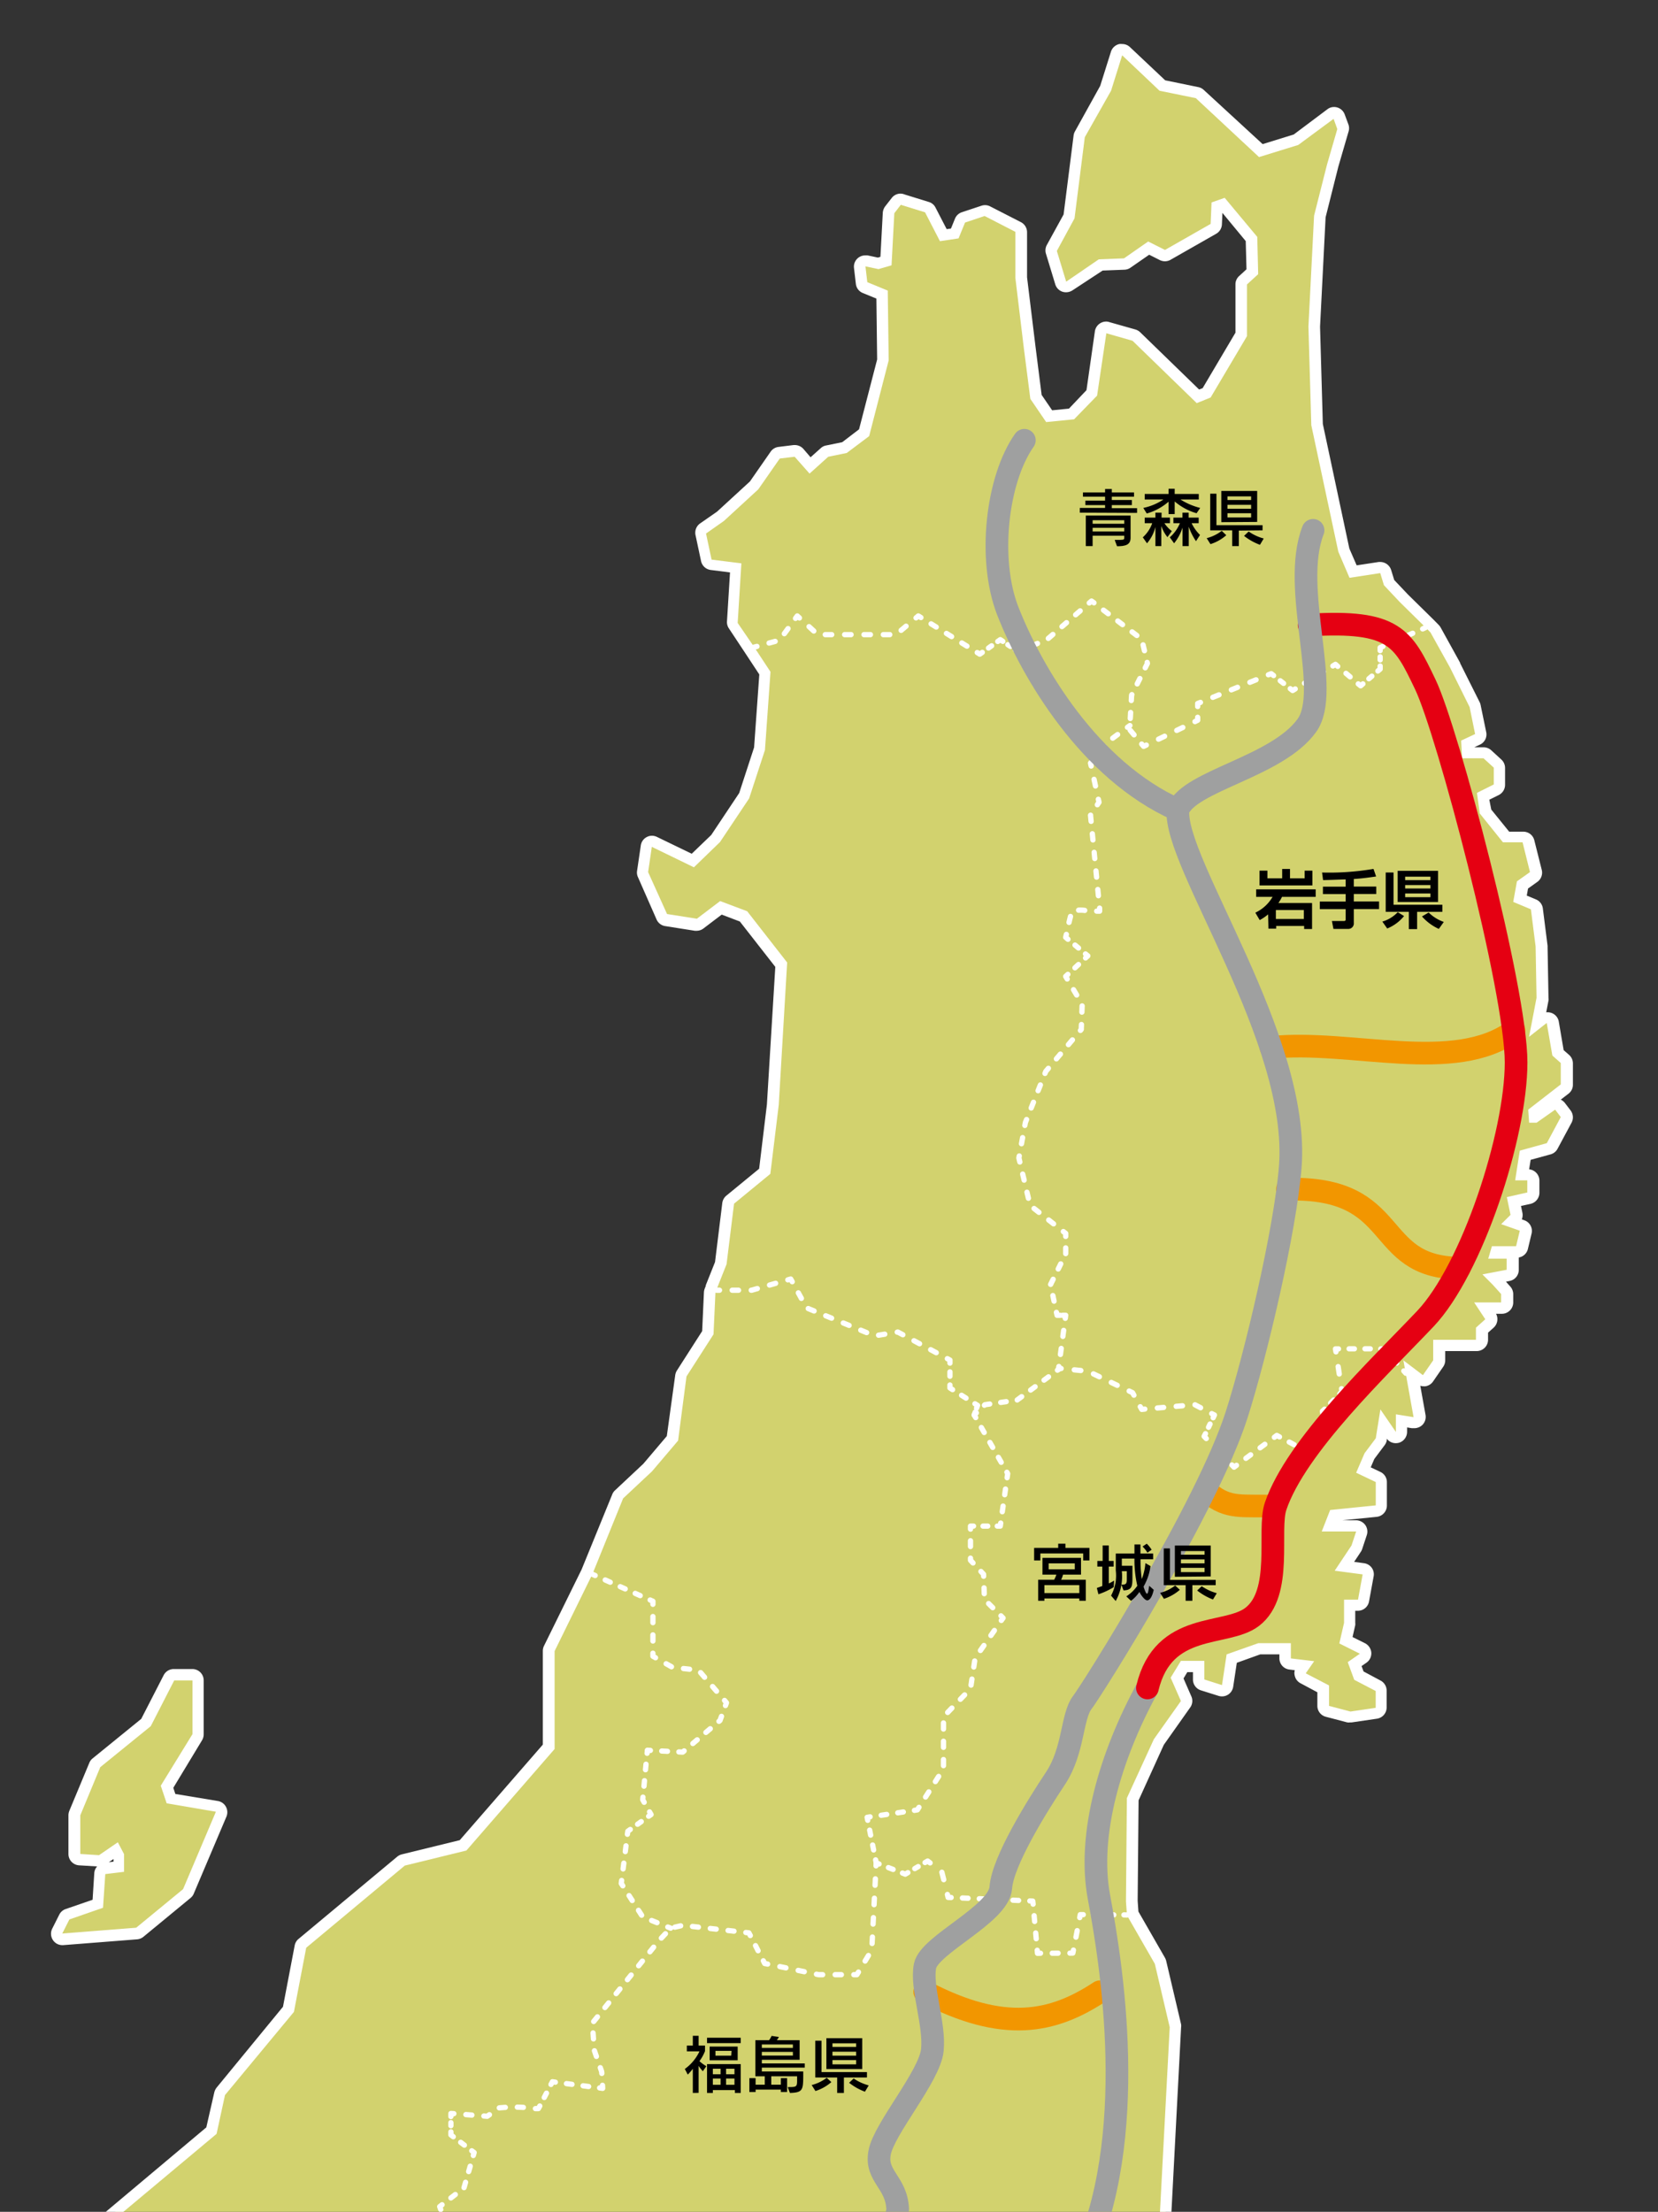 <svg xmlns="http://www.w3.org/2000/svg" xmlns:xlink="http://www.w3.org/1999/xlink" width="196.98" height="262.75" viewBox="0 0 196.98 262.75">
  <rect x="0" y="0" width="196.98" height="262.75" fill="#333333" stroke="none"/>
  <defs>
    <clipPath id="a">
      <rect width="196.98" height="262.75" style="fill: none"/>
    </clipPath>
  </defs>
  <g style="clip-path: url(#a)">
    <g>
      <g>
        <g>
          <path d="M-70.65,422.45a.69.69,0,0,1-.6-.36l-33.66-65.44a.7.7,0,0,1,0-.66.67.67,0,0,1,.57-.32h4.87l4.49-2.06V348.4a.67.67,0,0,1,.53-.66l2.93-.63.15,0a.7.7,0,0,1,.41.14.73.73,0,0,1,.26.51l.18,4.38h.25l1.12-6.55-5.76-11.93a.69.69,0,0,1,.09-.74l19.66-22.78,16.75-24.62-1-10.26-.21-5.25-2.25-1.77a.67.67,0,0,1-.26-.53V265a.64.64,0,0,1,.07-.31l2-3.83v-5.51a.68.68,0,0,1,.4-.62l3.76-1.63a1,1,0,0,1,.23-.06l3.26-.2,5.88-2,6.19-4.42a.68.68,0,0,1,.39-.13h9.62a.67.67,0,0,1,.48.21.66.66,0,0,1,.19.5l-.21,4.48a.67.67,0,0,1-.55.63l-4.22.73.38,6.43a.72.72,0,0,1-.18.5.71.71,0,0,1-.49.21h-4.68l-2.52,3.37-.11.11-3.35,2.72a.66.66,0,0,1-.42.15.67.67,0,0,1-.31-.07l-4.4-2.29-.78,5.06h7.58a.67.67,0,0,1,.67.65l.21,8.51a.64.64,0,0,1-.08.33l-3.33,6.26,3.87,4.17h8.9l4.27-.39,2-8.63a.7.7,0,0,1,.47-.49l20.14-5.82,8.67-7.63a.66.66,0,0,1,.44-.17H10l15.11-12.66,1-4.38a.72.72,0,0,1,.13-.28l8-9.74,1.43-7.46a.68.68,0,0,1,.23-.39l11.71-9.76a.68.68,0,0,1,.27-.13L55,219.23l10.17-11.71V196.14a.78.78,0,0,1,.07-.3l4.5-9.12,3.63-8.92a.66.66,0,0,1,.17-.24L77,174.35l2.92-3.44,1-7.44a.56.56,0,0,1,.1-.28l3.11-4.82.21-4.8a.72.72,0,0,1,0-.21l.13-.34,0-.06,1.13-2.85.88-7.1a.69.69,0,0,1,.24-.44l4.11-3.37,1-7.92,1-16.63-4.49-5.73-2.68-1-2.47,1.87a.68.68,0,0,1-.41.14h-.1l-3.54-.55a.68.68,0,0,1-.51-.4l-2.22-5.08a.68.68,0,0,1-.05-.37l.44-3a.72.72,0,0,1,.36-.5.64.64,0,0,1,.31-.07.8.8,0,0,1,.3.06l4.55,2.23L85,99.62l3.34-5.06L90.18,89l.65-9-3.75-5.67a.67.67,0,0,1-.11-.41l.4-6.45-2.91-.37a.66.66,0,0,1-.58-.52l-.66-3.1a.67.67,0,0,1,.28-.7l2.1-1.44,4-3.65,2.51-3.59a.69.69,0,0,1,.47-.29l1.77-.21h.08a.66.66,0,0,1,.5.23l1.32,1.48,1.72-1.53a.58.58,0,0,1,.31-.16l2.06-.42,2.35-1.76,2.24-8.64L104.78,35l-2-.83a.68.68,0,0,1-.41-.54l-.22-1.89a.65.65,0,0,1,.21-.57.67.67,0,0,1,.46-.18l.14,0,1.38.3.93-.27.3-5.72a.67.67,0,0,1,.15-.37l.77-1a.67.67,0,0,1,.53-.26.69.69,0,0,1,.2,0l2.88.89a.69.69,0,0,1,.4.33L112,28l1.35-.2.63-1.53a.7.7,0,0,1,.41-.38l2.32-.78a.83.83,0,0,1,.22,0,.71.71,0,0,1,.31.08L120.91,27a.68.68,0,0,1,.37.6V33l1,8.21.75,5.92,1.57,2.3,2.67-.26,2.44-2.55,1.08-7.2a.67.67,0,0,1,.3-.47.65.65,0,0,1,.36-.1l.19,0,3.11.89a.78.78,0,0,1,.28.16l7.31,7.11,1-.42,4.11-6.94v-5.9a.68.68,0,0,1,.22-.5l1.1-1-.1-3.89-3.42-4.1-.68.24-.09,2.1a.66.66,0,0,1-.34.55l-5.42,3.1a.69.69,0,0,1-.34.09.67.67,0,0,1-.3-.08l-1.63-.81-2.55,1.77a.74.74,0,0,1-.36.12l-2.78.1L127.08,34a.68.68,0,0,1-.38.12.59.59,0,0,1-.23,0,.66.66,0,0,1-.42-.44L124.94,30a.69.69,0,0,1,0-.51L127,25.73l1.2-9.51a.62.62,0,0,1,.08-.24l3.06-5.47,1.3-4.14a.68.68,0,0,1,.48-.45l.17,0a.69.69,0,0,1,.46.18l4.29,4.08,4.12.85a.68.68,0,0,1,.33.16l7.23,6.71,4.17-1.29,4.11-3a.66.66,0,0,1,.4-.13l.19,0a.68.68,0,0,1,.44.42l.44,1.21a.67.67,0,0,1,0,.42l-1.22,4.2-1.52,6-.67,13.1.34,11.61,3.17,14.93,1.1,2.55,3.14-.47h.1a.66.66,0,0,1,.64.48l.4,1.28,1.77,1.88,3.64,3.64.11.15,2.33,4.2,2.34,4.67a1.09,1.09,0,0,1,.05.17l.66,3.21a.66.66,0,0,1-.37.74l-1.25.59.06,1h1.9a.66.66,0,0,1,.45.17l1.22,1.11a.68.68,0,0,1,.22.5v2a.67.67,0,0,1-.37.6l-1.56.79.24,1.77,2.45,3h2a.66.66,0,0,1,.65.51l.89,3.54a.68.68,0,0,1-.27.71l-1.32,1-.3,1.64,1.6.67a.68.68,0,0,1,.41.54l.55,4.42.12,6.16a.61.61,0,0,1,0,.14l-.55,2.87.69-.54a.68.68,0,0,1,.41-.14.64.64,0,0,1,.24,0,.67.67,0,0,1,.43.51l.62,3.64.82.74a.67.67,0,0,1,.23.5v2.54a.66.66,0,0,1-.27.53l-3.58,2.77,0,.56h0l2-1.42a.68.68,0,0,1,.38-.12.67.67,0,0,1,.54.26l.67.88a.69.69,0,0,1,.06.73l-1.66,3.1a.7.7,0,0,1-.42.33l-2.79.77-.37,2.33h.66a.67.67,0,0,1,.67.67v1.44a.67.67,0,0,1-.52.66l-1.79.4.31,1.46a.64.64,0,0,1-.19.61l-.34.35,1.2.42a.68.68,0,0,1,.43.79l-.44,1.85a.67.67,0,0,1-.66.51h-2.37l0,.13H179a.67.67,0,0,1,.67.68v1.32a.67.67,0,0,1-.55.66l-1.63.32.32.32,1,1.13a.66.66,0,0,1,.17.45v1a.67.67,0,0,1-.67.67h-1.94l.62.94a.68.68,0,0,1-.11.88L176,158v1.14a.67.67,0,0,1-.68.67H171v1.77a.66.66,0,0,1-.12.38l-1.22,1.77a.68.68,0,0,1-.45.28h-.1a.68.68,0,0,1-.41-.14l-.94-.72.91,5a.68.68,0,0,1-.67.79h-.1l-1.33-.21v1.31a.66.66,0,0,1-.47.64.48.48,0,0,1-.2,0,.68.68,0,0,1-.55-.29l-.93-1.31-.29,1.8a.66.66,0,0,1-.12.3L162.68,173l-.71,1.65,1.74.83a.68.68,0,0,1,.38.61v2.77a.68.68,0,0,1-.6.67l-5,.5-.48,1.25h3.1a.7.7,0,0,1,.55.28.66.66,0,0,1,.09.61l-.55,1.66a.6.6,0,0,1-.08.16L159.71,186l2.25.31a.67.67,0,0,1,.57.78l-.55,3a.67.67,0,0,1-.66.55h-1v2.09a.76.76,0,0,1,0,.15l-.45,1.92,2,1a.7.7,0,0,1,.37.56.7.7,0,0,1-.29.6l-1,.7.5,1.37,2.32,1.2a.67.67,0,0,1,.36.6v2a.67.67,0,0,1-.57.66l-3,.44h-.09l-.17,0-2.55-.67a.68.68,0,0,1-.5-.65v-2l-2.4-1.25a.69.69,0,0,1-.34-.44.64.64,0,0,1,.1-.54l.36-.53-1.66-.2a.66.66,0,0,1-.59-.66v-1.1h-3.09L146.32,197l-.49,3.25a.67.67,0,0,1-.31.47.65.65,0,0,1-.36.1l-.2,0-2.1-.66a.68.68,0,0,1-.47-.65V198h-1.72l-.83,1.37,1.07,2.45a.65.65,0,0,1-.07.66l-3.17,4.48-3.12,6.79-.11,12.13.11,1.43,3.23,5.64a.48.48,0,0,1,.07.18l1.77,7.53a.4.4,0,0,1,0,.19L138.32,266l-2.23,12.14a.71.71,0,0,1-.14.32L133,282a.64.64,0,0,1-.37.22l-4,.88V285a.68.68,0,0,1-.22.5.71.71,0,0,1-.41.17l.3,1.29a.7.7,0,0,1-.1.53l-2.78,4v2.72a.63.63,0,0,1-.06.27l-5.47,12-.41,7.4a.63.63,0,0,1-.1.3l-2.13,3.57,1.16,8.86,5.15,10.72,7.7,10.4a.71.71,0,0,1,.13.4v2.93a.67.67,0,0,1-.57.66l-9.52,1.44-4.34,3.24-7.11,7.08-1,15.22a.65.65,0,0,1-.14.37l-3.55,4.59a.64.64,0,0,1-.51.26l-8.28.19v3.11a.67.67,0,0,1-.34.58L90.34,391,90,396.32a.68.68,0,0,1-.63.62l-6.1.42a.68.68,0,0,1-.67-.55L82.23,395l-3.65-.19a.67.67,0,0,1-.63-.67v-2.51a.67.67,0,0,1,.63-.67l6.06-.38V390l-2.37-1.27a.67.67,0,0,1-.35-.59v-9.2a.65.65,0,0,1,.3-.56l1.94-1.29-2.34-3.42a.68.68,0,0,1-.11-.42l.21-3.55a.67.67,0,0,1,.52-.62l3-.71v-3.23a.67.67,0,0,1,.59-.67l3.34-.39,4.51-3.92.91-3-4.35-3.93H87.69l.1,1.8a.73.73,0,0,1-.19.5.69.69,0,0,1-.49.21h-2a.67.67,0,0,1-.48-.2l-2.37-2.37-1.43.71L83,357.46a.67.67,0,0,1,0,.6l-2.09,5a.53.53,0,0,1-.16.23l-3.64,3.45-1.69,4.67,4.3,4.3a.67.67,0,0,1,0,.92L77,379.8v3.3a.68.68,0,0,1-.47.65l-2.72.83a.69.69,0,0,1-.2,0,.68.68,0,0,1-.65-.48L70.84,377a.63.63,0,0,1,0-.19v-3.29l-3.25-3.45-8.69,3.36-5.14,3.76-.83,5.16a.67.67,0,0,1-.66.57H50.78l-.53,4.22,2.59,5.26a.6.6,0,0,1,.07.3v2.08a.69.69,0,0,1-.12.39l-6.16,8.89L45.2,410a.7.7,0,0,1-.37.45L40,412.77a.72.72,0,0,1-.29.06h-.07l-3.76-.42a.67.67,0,0,1-.47-.27l-3.35-4.6a.68.68,0,0,1-.12-.48l2.29-18a.67.67,0,0,1,.52-.57l4.27-1-1.62-2.35-3.82-1.34-6.45.78-3,4.26.7,1.76a.69.69,0,0,1-.25.81l-8.84,6-2.42,5.26a.57.57,0,0,1-.11.16l-3.75,4.36,1,5.11A.68.68,0,0,1,10,413l-2.09.63-.19,0a.71.71,0,0,1-.32-.07L.5,409.92l-10.25,1H-9.9l-11.22-1.46-10,.82-8,4.33a.72.72,0,0,1-.32.08l-6.53-.43a.67.67,0,0,1-.55-.35.7.7,0,0,1,0-.66l2.3-4a.66.66,0,0,1,.54-.33l3.53-.2,3.58-3.18a.63.63,0,0,1,.42-.17l3.65-.17-1.35-3.3h-3.43l-1.46,1.65a.71.71,0,0,1-.49.23l-6.71.21a.67.67,0,0,1-.55-.28L-49.24,400l-.59,2.35,4.08,3.5a.66.66,0,0,1,.14.85l-1.26,2.09a.68.68,0,0,1-.58.33.68.68,0,0,1-.33-.09l-7.32-4.18a.68.68,0,0,1-.31-.78l1.39-4.77-1.56-3.32a.61.61,0,0,1,0-.51l2.26-6.28-8.09,2.41-.19,4.12a.69.69,0,0,1-.15.41l-6.32,7.54v6.84l16.51,6.93a.67.67,0,0,1,.41.69.65.65,0,0,1-.53.59l-18.82,3.77Z" style="fill: #d2d26e"/>
          <path d="M133.32,6.57l4.44,4.21,4.31.88,7.51,7,4.66-1.44,4.2-3.1.44,1.21-1.22,4.21-1.54,6.08-.67,13.17.34,11.72L159,65.54l1.33,3.1,3.65-.56.44,1.44,1.88,2,3.05,3,.6.61,2.33,4.19L174.6,84l.65,3.2-1.66.78.12,2.1h2.54l1.22,1.11v2l-2,1,.33,2.44,2.76,3.43h2.33l.88,3.54-1.55,1.1-.44,2.44,2.1.88.56,4.43.11,6.08-.89,4.64,2.1-1.65.67,3.87,1,.89v2.54l-3.87,3,.11,1.55h.89l2.2-1.55.67.88-1.66,3.1-3.21.89-.55,3.53h1.44v1.44l-2.43.55.44,2.11-1.11,1.1,2.21.78-.44,1.84h-2.87l-.44,1.48H179v1.32l-2.88.55,1.22,1.22,1,1.11v1h-3.2l1.32,2-1.11,1v1.44h-5.08v2.44l-1.22,1.76-2.32-1.76.28,1.56.93,5.19-2.1-.34v2.1L164,167.43l-.55,3.43-1.33,1.77-1,2.32,2.33,1.11v2.77l-5.42.55-1,2.55h4.09l-.55,1.66-2,3,3.32.44-.55,3h-1.66v2.76l-.56,2.44,2.44,1.22-1.44,1,.77,2.1,2.55,1.33v2l-3,.44-2.54-.67v-2.43l-2.77-1.44,1-1.44-2.77-.33V195.2h-3.87l-3.76,1.33-.55,3.65-2.1-.67V197.3H140.3l-1.22,2,1.22,2.77-3.21,4.53-3.21,7-.11,12.28.12,1.65,3.31,5.76,1.77,7.53L137.64,266l-2.21,12.06-3,3.54-4.54,1V285l-.81-.08.5,2.19-2.9,4.19v2.93l-5.52,12.12-.42,7.52-2.24,3.77,1.2,9.19,5.22,10.88,7.74,10.45v2.93L121,352.58l-4.48,3.34-7.37,7.32-1,15.47-3.55,4.6-8.94.21v3.76l-5.9,3.35-.43,5.64-6,.42-.42-2.3-4.18-.21v-2.51l6.69-.42v-1.67l-2.72-1.46v-9.2l2.51-1.67-2.72-4,.21-3.55,3.56-.83v-3.77l3.55-.41,4.81-4.19L95.6,357l-4.86-4.39H87l.13,2.5h-2l-2.72-2.71-2.51,1.25,2.51,4.18-1.2,2.89-.89,2.13-3.76,3.56-1.89,5.22,4.6,4.6-2.92,3.35v3.55l-2.72.83-2.12-7.1v-3.56l-3.74-4-9.19,3.56-5.44,4-.87,5.43H50.19l-.12.92-.51,4.1,2.68,5.44v2.08l-6.24,9-1.46,6.06-4.81,2.3L36,411.74l-3.35-4.6,2.3-18,5.23-1.25-2.3-3.34-4.18-1.47-6.9.83-3.34,4.82.83,2.09-9,6.06-2.51,5.43-4,4.6,1.05,5.44L7.75,413,.64,409.23l-10.45,1-11.3-1.46-4,.32-6.28.51L-39.5,414l-6.48-.42,2.3-4,3.76-.21,3.76-3.34,4.6-.21-1.88-4.6h-4.18l-1.67,1.88-6.69.21-3.55-5-1,4.18,4.39,3.77-1.26,2.08-7.31-4.18,1.46-5L-55,395.64l2.72-7.52-6.57,2-3.26,1-.21,4.6-6.48,7.74v7.53l16.93,7.1-18.81,3.77-33.66-65.44h5l5-2.3V348.4l2.94-.63.2,5h1.46l1.26-7.32-5.86-12.13,19.66-22.78,16.93-24.88-1-10.51-.22-5.52-2.5-2V265l2.09-4v-5.68l3.76-1.64,3.35-.2,6.06-2.1,6.27-4.47h9.62l-.21,4.47-4.81.84.42,7h-5l-2.72,3.63L-46,265.61l-5.23-2.72-1,6.76h8.36l.21,8.5-3.56,6.69,4.39,4.73h9.2l4.81-.43,2.09-9.11L-19,277.8l12.53-3.62,8.78-7.74h7.94l15.48-12.95,1-4.61L34.92,239l1.46-7.62,11.71-9.76,7.32-1.79,10.48-12.06V196.14L70.38,187l3.65-9,3.43-3.21,3.1-3.65,1-7.63,3.21-5,.23-5,.13-.33h0l1.19-3,.89-7.19,4.31-3.54,1-8.19,1-16.92-4.75-6.09-3.21-1.21-2.77,2.1-3.54-.56L77,103.6l.44-3,5,2.43,3.1-3L89,94.85l1.88-5.75.66-9.29-1.93-2.93L87.64,74l.44-7.08-3.54-.44-.66-3.1L86,61.89l4.09-3.76,2.55-3.66,1.77-.21,1.77,2,2.22-2,2.2-.45,2.66-2,2.32-9-.11-8.29-2.43-1-.22-1.88,1.55.33,1.55-.45.33-6.19.77-1,2.88.89,1.77,3.43,2.21-.33.77-1.88,2.33-.78,3.65,1.88V33l1,8.29.78,6.09,1.88,2.76,3.32-.33L130.34,47l1.1-7.41,3.11.89,7.63,7.41,1.65-.67,4.32-7.29V33.79l1.33-1.22-.11-4.43L145.5,23.5l-1.56.55-.11,2.55-5.42,3.09-2-1-2.87,2-3,.12-3.87,2.65-1.11-3.65,2.1-3.87,1.22-9.64L132,10.78l1.32-4.21m0-1.34a1.24,1.24,0,0,0-.33,0,1.36,1.36,0,0,0-1,.9l-1.28,4.07-3,5.41a1.36,1.36,0,0,0-.16.48l-1.19,9.39-2,3.64a1.34,1.34,0,0,0-.1,1l1.11,3.65a1.34,1.34,0,0,0,.84.88,1.37,1.37,0,0,0,.45.07,1.41,1.41,0,0,0,.76-.23L131,32.14l2.59-.1a1.32,1.32,0,0,0,.72-.24l2.22-1.54,1.27.64a1.42,1.42,0,0,0,.6.14,1.35,1.35,0,0,0,.67-.18l5.42-3.09a1.35,1.35,0,0,0,.68-1.11l.06-1.37L148,28.64l.09,3.35-.88.81a1.32,1.32,0,0,0-.43,1v5.72l-3.9,6.59-.42.16-7-6.8a1.42,1.42,0,0,0-.57-.33l-3.11-.88a1.15,1.15,0,0,0-.37-.06,1.36,1.36,0,0,0-1.33,1.15l-1,7L127,48.54l-2,.2-1.25-1.83-.73-5.77-1-8.2V27.59a1.35,1.35,0,0,0-.73-1.2l-3.65-1.87a1.31,1.31,0,0,0-.61-.15,1.29,1.29,0,0,0-.43.07l-2.32.77a1.34,1.34,0,0,0-.82.76l-.48,1.18-.51.07-1.33-2.57a1.29,1.29,0,0,0-.8-.66l-2.87-.89A1.39,1.39,0,0,0,107,23a1.32,1.32,0,0,0-1.06.52l-.78,1a1.47,1.47,0,0,0-.28.76l-.28,5.23-.3.09-1.22-.26a1.33,1.33,0,0,0-.28,0,1.34,1.34,0,0,0-1.34,1.5l.22,1.88a1.33,1.33,0,0,0,.83,1.09l1.61.66.09,7.23L102.06,51l-2,1.53-1.91.39a1.25,1.25,0,0,0-.63.31l-1.22,1.09-.86-1a1.36,1.36,0,0,0-1-.45h-.16l-1.78.22a1.33,1.33,0,0,0-.94.56l-2.46,3.54-3.91,3.59-2,1.39a1.35,1.35,0,0,0-.56,1.39l.66,3.1a1.35,1.35,0,0,0,1.15,1.05l2.29.29-.36,5.82a1.32,1.32,0,0,0,.22.82l1.94,2.93,1.68,2.55-.62,8.67-1.77,5.42L84.5,99.19l-2.32,2.23-4.13-2a1.38,1.38,0,0,0-.59-.14,1.31,1.31,0,0,0-.63.16,1.33,1.33,0,0,0-.7,1l-.44,3a1.3,1.3,0,0,0,.09.73L78,109.22a1.34,1.34,0,0,0,1,.79l3.55.56h.2a1.34,1.34,0,0,0,.82-.27l2.17-1.65,2.16.82,4.21,5.39-1,16.37-.92,7.61-3.9,3.2a1.36,1.36,0,0,0-.48.88l-.86,7-1.1,2.76,0,.08-.13.33a1.57,1.57,0,0,0-.09.43l-.21,4.61-3,4.68a1.45,1.45,0,0,0-.2.55l-1,7.24-2.79,3.29-3.37,3.16a1.27,1.27,0,0,0-.32.47l-3.64,8.92-4.47,9.08a1.39,1.39,0,0,0-.14.6v11.13l-9.87,11.35-6.9,1.69a1.4,1.4,0,0,0-.54.28l-11.71,9.76a1.34,1.34,0,0,0-.46.78l-1.39,7.28L25.73,248a1.53,1.53,0,0,0-.27.56l-.95,4.16L9.77,265.1H2.31a1.38,1.38,0,0,0-.89.33L-7.13,273l-12.25,3.54-7.74,2.23a1.36,1.36,0,0,0-.94,1l-1.87,8.16-3.78.33h-8.55l-3.34-3.59,3.11-5.84a1.32,1.32,0,0,0,.15-.67l-.21-8.5a1.34,1.34,0,0,0-1.34-1.32h-6.79l.51-3.35,3.57,1.86A1.35,1.35,0,0,0-46,267a1.36,1.36,0,0,0,.85-.3l3.34-2.72a1,1,0,0,0,.23-.24l2.31-3.1h4.35a1.35,1.35,0,0,0,1-.42,1.36,1.36,0,0,0,.36-1l-.34-5.83,3.62-.63a1.33,1.33,0,0,0,1.11-1.26L-29,247a1.33,1.33,0,0,0-.37-1,1.33,1.33,0,0,0-1-.42h-9.62a1.37,1.37,0,0,0-.78.25l-6.11,4.37-5.71,2-3.16.2a1.35,1.35,0,0,0-.45.11l-3.77,1.63a1.35,1.35,0,0,0-.81,1.24v5.34l-1.93,3.68a1.4,1.4,0,0,0-.16.63v2.71a1.35,1.35,0,0,0,.52,1.05l2,1.58.19,4.9a.28.28,0,0,0,0,.09l1,10-16.61,24.41-19.6,22.73a1.35,1.35,0,0,0-.2,1.46l5.67,11.74-.27,1.6a1.42,1.42,0,0,0-.43-.57,1.38,1.38,0,0,0-.82-.28,1.43,1.43,0,0,0-.29,0l-2.93.63a1.36,1.36,0,0,0-1.06,1.32v4.78l-4,1.82h-4.73a1.35,1.35,0,0,0-1.15.64,1.35,1.35,0,0,0,0,1.32l33.65,65.43a1.34,1.34,0,0,0,1.2.73,1.1,1.1,0,0,0,.26,0l18.82-3.77a1.33,1.33,0,0,0,1.07-1.18,1.35,1.35,0,0,0-.82-1.38L-67.42,410v-6.14l6.16-7.36a1.41,1.41,0,0,0,.32-.8l.16-3.65,2.35-.69,4-1.2-1.82,5a1.36,1.36,0,0,0,.05,1l1.46,3.09-1.33,4.52a1.36,1.36,0,0,0,.63,1.55l7.32,4.18a1.34,1.34,0,0,0,.66.18,1.36,1.36,0,0,0,1.16-.65L-45,407a1.34,1.34,0,0,0-.27-1.71l-.66-.57h0l6.69-.21a1.35,1.35,0,0,0,1-.45l1.26-1.43h2.68l.82,2-2.7.13a1.33,1.33,0,0,0-.83.33l-3.41,3-3.3.19a1.33,1.33,0,0,0-1.09.67l-2.3,4a1.36,1.36,0,0,0,0,1.31,1.36,1.36,0,0,0,1.1.71l6.48.42h.09a1.44,1.44,0,0,0,.64-.16L-31,411l6-.49,3.82-.31L-10,411.61h.31l10-1,6.75,3.57a1.4,1.4,0,0,0,.63.16,1.21,1.21,0,0,0,.38-.06l2.09-.62a1.36,1.36,0,0,0,.94-1.55l-.92-4.79,3.54-4.11a1.36,1.36,0,0,0,.21-.32l2.35-5.08L25,392a1.33,1.33,0,0,0,.5-1.61l-.57-1.42,2.59-3.72,6-.72L37,385.69l.94,1.37-3.32.79a1.36,1.36,0,0,0-1,1.14l-2.3,18a1.31,1.31,0,0,0,.25,1l3.34,4.6a1.34,1.34,0,0,0,.94.55l3.76.42h.15a1.3,1.3,0,0,0,.58-.14l4.81-2.3a1.33,1.33,0,0,0,.73-.89l1.4-5.82,6.1-8.79a1.4,1.4,0,0,0,.24-.77v-2.08a1.39,1.39,0,0,0-.14-.6l-2.51-5.07.43-3.44h.87a1.35,1.35,0,0,0,1.33-1.13l.78-4.89,4.85-3.54,8.18-3.16,2.76,2.92v3a1.58,1.58,0,0,0,0,.38l2.12,7.11a1.36,1.36,0,0,0,.65.8,1.34,1.34,0,0,0,1,.1l2.72-.83a1.34,1.34,0,0,0,1-1.29v-3.05l2.6-3a1.36,1.36,0,0,0-.06-1.84l-4-4,1.48-4.13,3.53-3.33a1.32,1.32,0,0,0,.32-.46l.89-2.13,1.2-2.89a1.33,1.33,0,0,0-.09-1.21l-1.76-2.93.34-.17,2,2a1.34,1.34,0,0,0,.95.39h2a1.34,1.34,0,0,0,1-.42,1.37,1.37,0,0,0,.37-1l-.06-1.08h1.82l3.84,3.47-.73,2.37-4.2,3.66-3.14.37a1.34,1.34,0,0,0-1.18,1.33v2.7l-2.53.59a1.34,1.34,0,0,0-1,1.23l-.2,3.55a1.31,1.31,0,0,0,.23.84l2,2.85-1.38.92a1.36,1.36,0,0,0-.6,1.12v9.2A1.33,1.33,0,0,0,82,389.3l1.35.73-4.77.3a1.35,1.35,0,0,0-1.26,1.34v2.51a1.35,1.35,0,0,0,1.28,1.34l3.11.16.23,1.25A1.35,1.35,0,0,0,83.22,398h.09l6.06-.42a1.34,1.34,0,0,0,1.25-1.24l.37-4.93,5.28-3a1.35,1.35,0,0,0,.68-1.17v-2.45l7.62-.18a1.32,1.32,0,0,0,1-.52l3.56-4.59a1.4,1.4,0,0,0,.28-.73l1-15,6.94-6.89,4.13-3.09,9.35-1.41a1.34,1.34,0,0,0,1.14-1.33v-2.93a1.34,1.34,0,0,0-.26-.8L124.09,337,119,326.47,117.9,318l2-3.37a1.36,1.36,0,0,0,.19-.61l.4-7.27,5.42-11.9a1.3,1.3,0,0,0,.12-.55v-2.51l2.66-3.84a1.35,1.35,0,0,0,.2-1.07l-.17-.75a.27.27,0,0,0,.08-.07,1.33,1.33,0,0,0,.44-1v-1.35l3.48-.76a1.36,1.36,0,0,0,.74-.45l3-3.54a1.42,1.42,0,0,0,.3-.63L139,266.25c0-.06,0-.12,0-.17l1.32-25.23a1.22,1.22,0,0,0,0-.38l-1.77-7.53a1.58,1.58,0,0,0-.14-.36l-3.16-5.5-.09-1.28.11-11.93,3-6.6,3.13-4.43a1.33,1.33,0,0,0,.14-1.32l-.93-2.13.45-.75h.67v.87a1.35,1.35,0,0,0,.94,1.29l2.1.66a1.4,1.4,0,0,0,.41.06,1.32,1.32,0,0,0,.71-.2,1.36,1.36,0,0,0,.62-.94l.43-2.85,2.78-1H152V197a1.34,1.34,0,0,0,1.19,1.33l.64.08a1.21,1.21,0,0,0,0,.68,1.33,1.33,0,0,0,.68.87l2,1.07v1.61a1.34,1.34,0,0,0,1,1.3l2.55.67a1.27,1.27,0,0,0,.34,0h.19l3-.44a1.35,1.35,0,0,0,1.15-1.33v-2a1.35,1.35,0,0,0-.72-1.2L162,198.56l-.24-.64.58-.4a1.36,1.36,0,0,0,.58-1.2,1.39,1.39,0,0,0-.74-1.11l-1.49-.74.32-1.41a1.53,1.53,0,0,0,0-.3v-1.41h.32a1.35,1.35,0,0,0,1.32-1.11l.55-3a1.32,1.32,0,0,0-.23-1,1.36,1.36,0,0,0-.91-.54l-1.18-.16.79-1.19a1.37,1.37,0,0,0,.16-.32l.55-1.66a1.34,1.34,0,0,0-.18-1.21,1.36,1.36,0,0,0-1.1-.56h-1.61l4.07-.41a1.35,1.35,0,0,0,1.21-1.34v-2.77a1.34,1.34,0,0,0-.76-1.22l-1.16-.55.43-1,1.22-1.63a1.34,1.34,0,0,0,.26-.6l0-.17a1.32,1.32,0,0,0,1.07.53,1.51,1.51,0,0,0,.41-.06,1.36,1.36,0,0,0,.93-1.29v-.52l.55.09H168a1.37,1.37,0,0,0,1-.4,1.35,1.35,0,0,0,.36-1.18l-.62-3.46a1.34,1.34,0,0,0,.4.06.75.75,0,0,0,.21,0,1.34,1.34,0,0,0,.9-.56l1.22-1.77a1.36,1.36,0,0,0,.23-.76v-1.09h3.74a1.35,1.35,0,0,0,1.35-1.35v-.84l.66-.59a1.36,1.36,0,0,0,.29-1.65h.69a1.35,1.35,0,0,0,1.35-1.34v-1a1.37,1.37,0,0,0-.35-.9l-.51-.57.43-.09a1.34,1.34,0,0,0,1.09-1.32v-1.32a.76.76,0,0,0,0-.15,1.34,1.34,0,0,0,1.08-1l.44-1.84a1.34,1.34,0,0,0-.86-1.58l-.3-.11a1.38,1.38,0,0,0,.07-.78l-.17-.81,1.14-.25a1.36,1.36,0,0,0,1.05-1.32v-1.44a1.35,1.35,0,0,0-1.22-1.34l.18-1.13,2.37-.65a1.33,1.33,0,0,0,.83-.67l1.66-3.09a1.36,1.36,0,0,0-.11-1.45l-.67-.88a1.39,1.39,0,0,0-.5-.41l.92-.71a1.32,1.32,0,0,0,.52-1.06v-2.54a1.34,1.34,0,0,0-.45-1l-.65-.57-.58-3.41a1.34,1.34,0,0,0-.84-1,1.37,1.37,0,0,0-.49-.09h-.16l.27-1.39a.88.88,0,0,0,0-.28l-.11-6.09a.66.66,0,0,0,0-.14l-.56-4.43a1.34,1.34,0,0,0-.81-1.07l-1.1-.46.15-.84,1.11-.79a1.35,1.35,0,0,0,.52-1.42l-.89-3.54a1.34,1.34,0,0,0-1.3-1h-1.68l-2.13-2.63L176.94,95l1.13-.56a1.36,1.36,0,0,0,.74-1.21v-2a1.36,1.36,0,0,0-.44-1l-1.21-1.11a1.38,1.38,0,0,0-.91-.35h-1.09l.66-.31a1.33,1.33,0,0,0,.75-1.49l-.66-3.2a1.35,1.35,0,0,0-.11-.34l-2.33-4.65,0-.05-2.32-4.2a1.48,1.48,0,0,0-.22-.29l-.6-.61-3.05-3-1.64-1.73-.35-1.14a1.36,1.36,0,0,0-1.29-1h-.2l-2.62.4-.87-2-3.15-14.8-.33-11.55.66-13,1.51-6,1.21-4.16a1.34,1.34,0,0,0,0-.84l-.45-1.21a1.35,1.35,0,0,0-1.26-.89,1.29,1.29,0,0,0-.8.27l-4,3-3.69,1.14-7-6.44a1.31,1.31,0,0,0-.64-.33l-3.94-.81L134.25,5.6a1.33,1.33,0,0,0-.93-.37ZM-49.07,402.06l.13-.53,1.17,1.65-1.3-1.12Z" style="fill: #fff"/>
        </g>
        <g>
          <path d="M7.4,230.4a.68.68,0,0,1-.56-.3.66.66,0,0,1,0-.68l.83-1.67a.69.69,0,0,1,.39-.34l3.62-1.24.24-3.6a.68.68,0,0,1,.59-.62l1.64-.21v-1.31l-.37-.62-1.64,1.13a.66.66,0,0,1-.38.12l-2.28-.14a.69.69,0,0,1-.63-.68v-4.59a.58.58,0,0,1,.06-.26l2.37-5.72a.7.7,0,0,1,.19-.26l5.89-4.79L20,199.31a.66.66,0,0,1,.6-.36h2.23a.67.67,0,0,1,.67.67V206a.6.6,0,0,1-.1.35l-3.6,5.87.47,1.41,5.46.91a.64.64,0,0,1,.47.34.66.66,0,0,1,0,.58l-3.9,9.2a.7.7,0,0,1-.19.26l-5.57,4.59a.76.76,0,0,1-.38.16Z" style="fill: #d2d26e"/>
          <path d="M22.87,199.62V206l-3.77,6.13.7,2.09,5.85,1-3.9,9.2L16.18,229l-8.78.69.84-1.67,4-1.39.27-4,2.23-.27v-2.1L14,218.85l-2.23,1.53-2.23-.14v-4.59l2.37-5.72,6-4.87,2.79-5.44h2.23m0-1.35H20.64a1.35,1.35,0,0,0-1.2.74l-2.66,5.18L11,208.89a1.29,1.29,0,0,0-.39.53l-2.38,5.71a1.5,1.5,0,0,0-.1.52v4.59a1.35,1.35,0,0,0,1.26,1.35l2.15.13a1.32,1.32,0,0,0-.34.8L11,225.68l-3.19,1.1a1.34,1.34,0,0,0-.77.67l-.84,1.67a1.36,1.36,0,0,0,.09,1.35,1.33,1.33,0,0,0,1.12.6h.1l8.79-.69a1.35,1.35,0,0,0,.75-.31l5.57-4.59A1.3,1.3,0,0,0,23,225l3.9-9.19a1.36,1.36,0,0,0-.06-1.18,1.34,1.34,0,0,0-.95-.68l-5.06-.84-.24-.73L24,206.74a1.39,1.39,0,0,0,.2-.71v-6.41a1.35,1.35,0,0,0-1.34-1.35Zm-10,22.95.56-.38v.31l-.56.07Z" style="fill: #fff"/>
        </g>
      </g>
      <g>
        <g>
          <line x1="79.68" y1="229.05" x2="79.34" y2="228.92" style="fill: none;stroke: #fff;stroke-linecap: round;stroke-linejoin: round;stroke-width: 0.628px"/>
          <polyline points="78.06 228.4 76.36 227.72 73.81 223.74 74.46 218.59" style="fill: none;stroke: #fff;stroke-linecap: round;stroke-linejoin: round;stroke-width: 0.628px;stroke-dasharray: 0.691,1.383"/>
          <polyline points="74.54 217.9 74.59 217.54 74.88 217.33" style="fill: none;stroke: #fff;stroke-linecap: round;stroke-linejoin: round;stroke-width: 0.628px"/>
          <line x1="75.75" y1="216.71" x2="76.62" y2="216.08" style="fill: none;stroke: #fff;stroke-linecap: round;stroke-linejoin: round;stroke-width: 0.628px;stroke-dasharray: 0.537,1.075"/>
          <polyline points="77.06 215.76 77.35 215.56 77.17 215.24" style="fill: none;stroke: #fff;stroke-linecap: round;stroke-linejoin: round;stroke-width: 0.628px"/>
          <polyline points="76.53 214.1 76.36 213.79 76.81 208.93" style="fill: none;stroke: #fff;stroke-linecap: round;stroke-linejoin: round;stroke-width: 0.628px;stroke-dasharray: 0.655,1.309"/>
          <polyline points="76.88 208.28 76.91 207.92 77.27 207.94" style="fill: none;stroke: #fff;stroke-linecap: round;stroke-linejoin: round;stroke-width: 0.628px"/>
          <polyline points="78.62 208.01 81.11 208.14 85.54 204.38 85.95 203.25" style="fill: none;stroke: #fff;stroke-linecap: round;stroke-linejoin: round;stroke-width: 0.628px;stroke-dasharray: 0.679,1.357"/>
          <polyline points="86.19 202.61 86.31 202.28 86.08 202" style="fill: none;stroke: #fff;stroke-linecap: round;stroke-linejoin: round;stroke-width: 0.628px"/>
          <polyline points="85.13 200.9 82.99 198.41 79.9 198.07 78.52 197.29" style="fill: none;stroke: #fff;stroke-linecap: round;stroke-linejoin: round;stroke-width: 0.628px;stroke-dasharray: 0.726,1.453"/>
          <polyline points="77.88 196.93 77.57 196.75 77.57 196.39" style="fill: none;stroke: #fff;stroke-linecap: round;stroke-linejoin: round;stroke-width: 0.628px"/>
          <line x1="77.57" y1="194.94" x2="77.57" y2="191.31" style="fill: none;stroke: #fff;stroke-linecap: round;stroke-linejoin: round;stroke-width: 0.628px;stroke-dasharray: 0.726,1.452"/>
          <polyline points="77.57 190.58 77.57 190.22 77.24 190.07" style="fill: none;stroke: #fff;stroke-linecap: round;stroke-linejoin: round;stroke-width: 0.628px"/>
          <line x1="76.06" y1="189.55" x2="71.3" y2="187.42" style="fill: none;stroke: #fff;stroke-linecap: round;stroke-linejoin: round;stroke-width: 0.628px;stroke-dasharray: 0.65,1.301"/>
          <line x1="70.71" y1="187.16" x2="70.38" y2="187.01" style="fill: none;stroke: #fff;stroke-linecap: round;stroke-linejoin: round;stroke-width: 0.628px"/>
        </g>
        <g>
          <line x1="89.58" y1="76.88" x2="89.93" y2="76.79" style="fill: none;stroke: #fff;stroke-linecap: round;stroke-linejoin: round;stroke-width: 0.628px"/>
          <polyline points="91.37 76.39 92.62 76.05 94.07 74.06" style="fill: none;stroke: #fff;stroke-linecap: round;stroke-linejoin: round;stroke-width: 0.628px;stroke-dasharray: 0.75,1.5"/>
          <polyline points="94.51 73.46 94.72 73.17 94.98 73.41" style="fill: none;stroke: #fff;stroke-linecap: round;stroke-linejoin: round;stroke-width: 0.628px"/>
          <polyline points="96.12 74.44 97.15 75.39 106.45 75.39 108.24 73.89" style="fill: none;stroke: #fff;stroke-linecap: round;stroke-linejoin: round;stroke-width: 0.628px;stroke-dasharray: 0.766,1.533"/>
          <polyline points="108.83 73.4 109.1 73.17 109.41 73.36" style="fill: none;stroke: #fff;stroke-linecap: round;stroke-linejoin: round;stroke-width: 0.628px"/>
          <line x1="110.62" y1="74.11" x2="115.49" y2="77.14" style="fill: none;stroke: #fff;stroke-linecap: round;stroke-linejoin: round;stroke-width: 0.628px;stroke-dasharray: 0.716,1.433"/>
          <polyline points="116.1 77.52 116.4 77.71 116.7 77.5" style="fill: none;stroke: #fff;stroke-linecap: round;stroke-linejoin: round;stroke-width: 0.628px"/>
          <line x1="117.44" y1="76.98" x2="118.17" y2="76.46" style="fill: none;stroke: #fff;stroke-linecap: round;stroke-linejoin: round;stroke-width: 0.628px;stroke-dasharray: 0.452,0.904"/>
          <polyline points="118.54 76.2 118.84 75.99 119.14 76.19" style="fill: none;stroke: #fff;stroke-linecap: round;stroke-linejoin: round;stroke-width: 0.628px"/>
          <line x1="119.74" y1="76.59" x2="120.34" y2="76.98" style="fill: none;stroke: #fff;stroke-linecap: round;stroke-linejoin: round;stroke-width: 0.628px;stroke-dasharray: 0.36,0.72"/>
          <polyline points="120.64 77.18 120.94 77.38 121.27 77.24" style="fill: none;stroke: #fff;stroke-linecap: round;stroke-linejoin: round;stroke-width: 0.628px"/>
          <polyline points="122.6 76.71 124.37 75.99 128.87 72.1" style="fill: none;stroke: #fff;stroke-linecap: round;stroke-linejoin: round;stroke-width: 0.628px;stroke-dasharray: 0.715,1.429"/>
          <polyline points="129.41 71.63 129.68 71.4 129.97 71.61" style="fill: none;stroke: #fff;stroke-linecap: round;stroke-linejoin: round;stroke-width: 0.628px"/>
          <polyline points="131.1 72.48 135.65 75.94 136.32 78.81 134.44 82.58 134.21 86.67 135.19 87.84" style="fill: none;stroke: #fff;stroke-linecap: round;stroke-linejoin: round;stroke-width: 0.628px;stroke-dasharray: 0.711,1.423"/>
          <polyline points="135.64 88.39 135.87 88.66 136.19 88.51" style="fill: none;stroke: #fff;stroke-linecap: round;stroke-linejoin: round;stroke-width: 0.628px"/>
          <line x1="137.64" y1="87.81" x2="141.25" y2="86.07" style="fill: none;stroke: #fff;stroke-linecap: round;stroke-linejoin: round;stroke-width: 0.628px;stroke-dasharray: 0.801,1.602"/>
          <polyline points="141.97 85.72 142.29 85.56 142.29 85.21" style="fill: none;stroke: #fff;stroke-linecap: round;stroke-linejoin: round;stroke-width: 0.628px"/>
          <polyline points="142.29 83.93 142.29 83.57 142.62 83.44" style="fill: none;stroke: #fff;stroke-linecap: round;stroke-linejoin: round;stroke-width: 0.628px"/>
          <line x1="144.09" y1="82.84" x2="149.96" y2="80.46" style="fill: none;stroke: #fff;stroke-linecap: round;stroke-linejoin: round;stroke-width: 0.628px;stroke-dasharray: 0.792,1.583"/>
          <polyline points="150.69 80.16 151.03 80.03 151.31 80.25" style="fill: none;stroke: #fff;stroke-linecap: round;stroke-linejoin: round;stroke-width: 0.628px"/>
          <line x1="152.1" y1="80.87" x2="152.89" y2="81.49" style="fill: none;stroke: #fff;stroke-linecap: round;stroke-linejoin: round;stroke-width: 0.628px;stroke-dasharray: 0.503,1.006"/>
          <polyline points="153.29 81.81 153.57 82.03 153.88 81.84" style="fill: none;stroke: #fff;stroke-linecap: round;stroke-linejoin: round;stroke-width: 0.628px"/>
          <line x1="154.99" y1="81.16" x2="157.79" y2="79.45" style="fill: none;stroke: #fff;stroke-linecap: round;stroke-linejoin: round;stroke-width: 0.628px;stroke-dasharray: 0.656,1.312"/>
          <polyline points="158.35 79.11 158.66 78.92 158.93 79.16" style="fill: none;stroke: #fff;stroke-linecap: round;stroke-linejoin: round;stroke-width: 0.628px"/>
          <line x1="159.91" y1="79.99" x2="160.89" y2="80.82" style="fill: none;stroke: #fff;stroke-linecap: round;stroke-linejoin: round;stroke-width: 0.628px;stroke-dasharray: 0.642,1.283"/>
          <polyline points="161.37 81.24 161.65 81.47 161.92 81.24" style="fill: none;stroke: #fff;stroke-linecap: round;stroke-linejoin: round;stroke-width: 0.628px"/>
          <line x1="162.63" y1="80.63" x2="163.34" y2="80.02" style="fill: none;stroke: #fff;stroke-linecap: round;stroke-linejoin: round;stroke-width: 0.628px;stroke-dasharray: 0.469,0.937"/>
          <polyline points="163.7 79.71 163.97 79.48 163.97 79.12" style="fill: none;stroke: #fff;stroke-linecap: round;stroke-linejoin: round;stroke-width: 0.628px"/>
          <line x1="163.97" y1="78.39" x2="163.97" y2="77.66" style="fill: none;stroke: #fff;stroke-linecap: round;stroke-linejoin: round;stroke-width: 0.628px;stroke-dasharray: 0.365,0.73"/>
          <polyline points="163.97 77.29 163.97 76.93 164.3 76.79" style="fill: none;stroke: #fff;stroke-linecap: round;stroke-linejoin: round;stroke-width: 0.628px"/>
          <line x1="165.48" y1="76.27" x2="168.43" y2="74.97" style="fill: none;stroke: #fff;stroke-linecap: round;stroke-linejoin: round;stroke-width: 0.628px;stroke-dasharray: 0.644,1.289"/>
          <line x1="169.02" y1="74.71" x2="169.34" y2="74.56" style="fill: none;stroke: #fff;stroke-linecap: round;stroke-linejoin: round;stroke-width: 0.628px"/>
        </g>
        <g>
          <line x1="134.24" y1="86.19" x2="133.95" y2="86.4" style="fill: none;stroke: #fff;stroke-linecap: round;stroke-linejoin: round;stroke-width: 0.628px"/>
          <polyline points="132.78 87.26 131.78 88 130.26 89.81" style="fill: none;stroke: #fff;stroke-linecap: round;stroke-linejoin: round;stroke-width: 0.628px;stroke-dasharray: 0.724,1.447"/>
          <polyline points="129.79 90.37 129.56 90.65 129.64 91" style="fill: none;stroke: #fff;stroke-linecap: round;stroke-linejoin: round;stroke-width: 0.628px"/>
          <line x1="129.98" y1="92.58" x2="130.32" y2="94.16" style="fill: none;stroke: #fff;stroke-linecap: round;stroke-linejoin: round;stroke-width: 0.628px;stroke-dasharray: 0.808,1.617"/>
          <polyline points="130.49 94.95 130.57 95.3 130.37 95.6" style="fill: none;stroke: #fff;stroke-linecap: round;stroke-linejoin: round;stroke-width: 0.628px"/>
          <polyline points="129.57 96.84 129.56 96.85 130.57 107.15" style="fill: none;stroke: #fff;stroke-linecap: round;stroke-linejoin: round;stroke-width: 0.628px;stroke-dasharray: 0.74,1.479"/>
          <path d="M130.64,107.88l0,.36-.35,0" style="fill: none;stroke: #fff;stroke-linecap: round;stroke-linejoin: round;stroke-width: 0.628px"/>
          <path d="M128.87,108.15a4.21,4.21,0,0,0-1.51.09c-.07.13-.32,1.2-.51,2" style="fill: none;stroke: #fff;stroke-linecap: round;stroke-linejoin: round;stroke-width: 0.628px;stroke-dasharray: 0.726,1.451"/>
          <path d="M126.69,111l-.08.35.27.23" style="fill: none;stroke: #fff;stroke-linecap: round;stroke-linejoin: round;stroke-width: 0.628px"/>
          <line x1="127.72" y1="112.27" x2="128.55" y2="112.97" style="fill: none;stroke: #fff;stroke-linecap: round;stroke-linejoin: round;stroke-width: 0.628px;stroke-dasharray: 0.543,1.086"/>
          <polyline points="128.96 113.32 129.24 113.55 128.97 113.8" style="fill: none;stroke: #fff;stroke-linecap: round;stroke-linejoin: round;stroke-width: 0.628px"/>
          <line x1="128.13" y1="114.58" x2="127.29" y2="115.36" style="fill: none;stroke: #fff;stroke-linecap: round;stroke-linejoin: round;stroke-width: 0.628px;stroke-dasharray: 0.573,1.146"/>
          <polyline points="126.87 115.75 126.61 115.99 126.79 116.3" style="fill: none;stroke: #fff;stroke-linecap: round;stroke-linejoin: round;stroke-width: 0.628px"/>
          <polyline points="127.54 117.57 128.57 119.3 128.46 122.29 124.25 127.27 121.82 133.35 121.05 137.56 122.38 143.19 125.75 145.84" style="fill: none;stroke: #fff;stroke-linecap: round;stroke-linejoin: round;stroke-width: 0.628px;stroke-dasharray: 0.737,1.474"/>
          <polyline points="126.33 146.3 126.61 146.52 126.61 146.88" style="fill: none;stroke: #fff;stroke-linecap: round;stroke-linejoin: round;stroke-width: 0.628px"/>
          <polyline points="126.61 148.24 126.61 148.95 124.81 152.6 125.37 155.24" style="fill: none;stroke: #fff;stroke-linecap: round;stroke-linejoin: round;stroke-width: 0.628px;stroke-dasharray: 0.679,1.359"/>
          <polyline points="125.51 155.9 125.59 156.25 125.94 156.25" style="fill: none;stroke: #fff;stroke-linecap: round;stroke-linejoin: round;stroke-width: 0.628px"/>
          <polyline points="126.25 156.25 126.61 156.25 126.56 156.61" style="fill: none;stroke: #fff;stroke-linecap: round;stroke-linejoin: round;stroke-width: 0.628px"/>
          <line x1="126.37" y1="158.04" x2="125.89" y2="161.61" style="fill: none;stroke: #fff;stroke-linecap: round;stroke-linejoin: round;stroke-width: 0.628px;stroke-dasharray: 0.721,1.442"/>
          <polyline points="125.8 162.33 125.75 162.68 125.92 162.56 126.07 162.57" style="fill: none;stroke: #fff;stroke-linecap: round;stroke-linejoin: round;stroke-width: 0.628px"/>
          <polyline points="127.63 162.73 129.24 162.89 134.55 165.44 135.1 166.42" style="fill: none;stroke: #fff;stroke-linecap: round;stroke-linejoin: round;stroke-width: 0.628px;stroke-dasharray: 0.785,1.57"/>
          <polyline points="135.47 167.11 135.65 167.43 136.01 167.39" style="fill: none;stroke: #fff;stroke-linecap: round;stroke-linejoin: round;stroke-width: 0.628px"/>
          <polyline points="137.5 167.26 141.95 166.87 143.3 167.58" style="fill: none;stroke: #fff;stroke-linecap: round;stroke-linejoin: round;stroke-width: 0.628px;stroke-dasharray: 0.749,1.497"/>
          <polyline points="143.96 167.93 144.28 168.09 144.13 168.42" style="fill: none;stroke: #fff;stroke-linecap: round;stroke-linejoin: round;stroke-width: 0.628px"/>
          <line x1="143.76" y1="169.17" x2="143.4" y2="169.93" style="fill: none;stroke: #fff;stroke-linecap: round;stroke-linejoin: round;stroke-width: 0.628px;stroke-dasharray: 0.42,0.84"/>
          <polyline points="143.22 170.31 143.06 170.63 143.31 170.89" style="fill: none;stroke: #fff;stroke-linecap: round;stroke-linejoin: round;stroke-width: 0.628px"/>
          <line x1="144.53" y1="172.15" x2="145.75" y2="173.4" style="fill: none;stroke: #fff;stroke-linecap: round;stroke-linejoin: round;stroke-width: 0.628px;stroke-dasharray: 0.874,1.748"/>
          <polyline points="146.36 174.03 146.61 174.29 146.9 174.07" style="fill: none;stroke: #fff;stroke-linecap: round;stroke-linejoin: round;stroke-width: 0.628px"/>
          <line x1="148.02" y1="173.24" x2="150.84" y2="171.15" style="fill: none;stroke: #fff;stroke-linecap: round;stroke-linejoin: round;stroke-width: 0.628px;stroke-dasharray: 0.701,1.401"/>
          <polyline points="151.4 170.74 151.69 170.52 152.01 170.69" style="fill: none;stroke: #fff;stroke-linecap: round;stroke-linejoin: round;stroke-width: 0.628px"/>
          <line x1="153.17" y1="171.31" x2="154.33" y2="171.93" style="fill: none;stroke: #fff;stroke-linecap: round;stroke-linejoin: round;stroke-width: 0.628px;stroke-dasharray: 0.658,1.316"/>
          <polyline points="154.91 172.24 155.23 172.41 155.52 172.2" style="fill: none;stroke: #fff;stroke-linecap: round;stroke-linejoin: round;stroke-width: 0.628px"/>
          <line x1="156.26" y1="171.66" x2="157" y2="171.12" style="fill: none;stroke: #fff;stroke-linecap: round;stroke-linejoin: round;stroke-width: 0.628px;stroke-dasharray: 0.459,0.917"/>
          <polyline points="157.37 170.85 157.66 170.63 157.6 170.28" style="fill: none;stroke: #fff;stroke-linecap: round;stroke-linejoin: round;stroke-width: 0.628px"/>
          <line x1="157.43" y1="169.37" x2="157.26" y2="168.46" style="fill: none;stroke: #fff;stroke-linecap: round;stroke-linejoin: round;stroke-width: 0.628px;stroke-dasharray: 0.464,0.928"/>
          <polyline points="157.18 168 157.11 167.65 157.37 167.4" style="fill: none;stroke: #fff;stroke-linecap: round;stroke-linejoin: round;stroke-width: 0.628px"/>
          <line x1="158.09" y1="166.67" x2="158.82" y2="165.94" style="fill: none;stroke: #fff;stroke-linecap: round;stroke-linejoin: round;stroke-width: 0.628px;stroke-dasharray: 0.514,1.028"/>
          <polyline points="159.18 165.58 159.43 165.32 159.38 164.97" style="fill: none;stroke: #fff;stroke-linecap: round;stroke-linejoin: round;stroke-width: 0.628px"/>
          <line x1="159.11" y1="163.22" x2="158.85" y2="161.47" style="fill: none;stroke: #fff;stroke-linecap: round;stroke-linejoin: round;stroke-width: 0.628px;stroke-dasharray: 0.886,1.771"/>
          <polyline points="158.72 160.59 158.66 160.24 159.02 160.24" style="fill: none;stroke: #fff;stroke-linecap: round;stroke-linejoin: round;stroke-width: 0.628px"/>
          <line x1="160.28" y1="160.23" x2="163.42" y2="160.23" style="fill: none;stroke: #fff;stroke-linecap: round;stroke-linejoin: round;stroke-width: 0.628px;stroke-dasharray: 0.629,1.258"/>
          <polyline points="164.05 160.24 164.41 160.24 164.65 160.5" style="fill: none;stroke: #fff;stroke-linecap: round;stroke-linejoin: round;stroke-width: 0.628px"/>
          <line x1="165.5" y1="161.45" x2="166.35" y2="162.39" style="fill: none;stroke: #fff;stroke-linecap: round;stroke-linejoin: round;stroke-width: 0.628px;stroke-dasharray: 0.636,1.272"/>
          <line x1="166.78" y1="162.86" x2="167.02" y2="163.13" style="fill: none;stroke: #fff;stroke-linecap: round;stroke-linejoin: round;stroke-width: 0.628px"/>
        </g>
        <g>
          <line x1="125.92" y1="162.56" x2="125.63" y2="162.77" style="fill: none;stroke: #fff;stroke-linecap: round;stroke-linejoin: round;stroke-width: 0.628px"/>
          <polyline points="124.57 163.56 120.83 166.32 117.02 166.87 116.48 167.39" style="fill: none;stroke: #fff;stroke-linecap: round;stroke-linejoin: round;stroke-width: 0.628px;stroke-dasharray: 0.661,1.321"/>
          <polyline points="116 167.84 115.74 168.09 115.92 168.4" style="fill: none;stroke: #fff;stroke-linecap: round;stroke-linejoin: round;stroke-width: 0.628px"/>
          <polyline points="116.59 169.58 119.72 175.06 118.98 180.26" style="fill: none;stroke: #fff;stroke-linecap: round;stroke-linejoin: round;stroke-width: 0.628px;stroke-dasharray: 0.68,1.36"/>
          <polyline points="118.89 180.93 118.84 181.29 118.48 181.29" style="fill: none;stroke: #fff;stroke-linecap: round;stroke-linejoin: round;stroke-width: 0.628px"/>
          <line x1="117.35" y1="181.29" x2="116.22" y2="181.29" style="fill: none;stroke: #fff;stroke-linecap: round;stroke-linejoin: round;stroke-width: 0.628px;stroke-dasharray: 0.564,1.128"/>
          <polyline points="115.66 181.29 115.3 181.29 115.3 181.65" style="fill: none;stroke: #fff;stroke-linecap: round;stroke-linejoin: round;stroke-width: 0.628px"/>
          <polyline points="115.3 183.03 115.3 185.35 116.85 187.01 116.96 190 118.43 191.47" style="fill: none;stroke: #fff;stroke-linecap: round;stroke-linejoin: round;stroke-width: 0.628px;stroke-dasharray: 0.69,1.38"/>
          <polyline points="118.92 191.95 119.17 192.21 118.96 192.5" style="fill: none;stroke: #fff;stroke-linecap: round;stroke-linejoin: round;stroke-width: 0.628px"/>
          <polyline points="118.14 193.69 115.85 196.97 115.3 200.62 112.09 203.94 112.09 210.13 109.57 214.09" style="fill: none;stroke: #fff;stroke-linecap: round;stroke-linejoin: round;stroke-width: 0.628px;stroke-dasharray: 0.725,1.449"/>
          <polyline points="109.18 214.7 108.99 215 108.64 215.06" style="fill: none;stroke: #fff;stroke-linecap: round;stroke-linejoin: round;stroke-width: 0.628px"/>
          <line x1="107.32" y1="215.25" x2="104.03" y2="215.74" style="fill: none;stroke: #fff;stroke-linecap: round;stroke-linejoin: round;stroke-width: 0.628px;stroke-dasharray: 0.665,1.33"/>
          <polyline points="103.37 215.83 103.02 215.89 103.09 216.24" style="fill: none;stroke: #fff;stroke-linecap: round;stroke-linejoin: round;stroke-width: 0.628px"/>
          <line x1="103.32" y1="217.41" x2="103.91" y2="220.35" style="fill: none;stroke: #fff;stroke-linecap: round;stroke-linejoin: round;stroke-width: 0.628px;stroke-dasharray: 0.6,1.2"/>
          <polyline points="104.03 220.94 104.1 221.29 104.44 221.43" style="fill: none;stroke: #fff;stroke-linecap: round;stroke-linejoin: round;stroke-width: 0.628px"/>
          <line x1="105.55" y1="221.86" x2="106.66" y2="222.29" style="fill: none;stroke: #fff;stroke-linecap: round;stroke-linejoin: round;stroke-width: 0.628px;stroke-dasharray: 0.597,1.194"/>
          <polyline points="107.22 222.51 107.55 222.64 107.86 222.46" style="fill: none;stroke: #fff;stroke-linecap: round;stroke-linejoin: round;stroke-width: 0.628px"/>
          <line x1="108.68" y1="221.98" x2="109.49" y2="221.5" style="fill: none;stroke: #fff;stroke-linecap: round;stroke-linejoin: round;stroke-width: 0.628px;stroke-dasharray: 0.472,0.943"/>
          <polyline points="109.9 221.26 110.21 221.08 110.5 221.3" style="fill: none;stroke: #fff;stroke-linecap: round;stroke-linejoin: round;stroke-width: 0.628px"/>
          <line x1="111.9" y1="222.41" x2="112.34" y2="224.17" style="fill: none;stroke: #fff;stroke-linecap: round;stroke-linejoin: round;stroke-width: 0.628px;stroke-dasharray: 0.907,1.814"/>
          <polyline points="112.56 225.05 112.64 225.4 113 225.41" style="fill: none;stroke: #fff;stroke-linecap: round;stroke-linejoin: round;stroke-width: 0.628px"/>
          <line x1="114.34" y1="225.47" x2="121.68" y2="225.79" style="fill: none;stroke: #fff;stroke-linecap: round;stroke-linejoin: round;stroke-width: 0.628px;stroke-dasharray: 0.668,1.336"/>
          <polyline points="122.35 225.82 122.7 225.84 122.74 226.2" style="fill: none;stroke: #fff;stroke-linecap: round;stroke-linejoin: round;stroke-width: 0.628px"/>
          <line x1="122.86" y1="227.57" x2="123.17" y2="230.99" style="fill: none;stroke: #fff;stroke-linecap: round;stroke-linejoin: round;stroke-width: 0.628px;stroke-dasharray: 0.688,1.376"/>
          <polyline points="123.23 231.68 123.26 232.04 123.62 232.03" style="fill: none;stroke: #fff;stroke-linecap: round;stroke-linejoin: round;stroke-width: 0.628px"/>
          <line x1="125.01" y1="232.03" x2="126.41" y2="232.02" style="fill: none;stroke: #fff;stroke-linecap: round;stroke-linejoin: round;stroke-width: 0.628px;stroke-dasharray: 0.697,1.394"/>
          <polyline points="127.11 232.02 127.46 232.01 127.53 231.66" style="fill: none;stroke: #fff;stroke-linecap: round;stroke-linejoin: round;stroke-width: 0.628px"/>
          <line x1="127.83" y1="230.12" x2="128.13" y2="228.57" style="fill: none;stroke: #fff;stroke-linecap: round;stroke-linejoin: round;stroke-width: 0.628px;stroke-dasharray: 0.786,1.572"/>
          <polyline points="128.28 227.8 128.34 227.45 128.7 227.45" style="fill: none;stroke: #fff;stroke-linecap: round;stroke-linejoin: round;stroke-width: 0.628px"/>
          <line x1="129.91" y1="227.46" x2="132.93" y2="227.48" style="fill: none;stroke: #fff;stroke-linecap: round;stroke-linejoin: round;stroke-width: 0.628px;stroke-dasharray: 0.603,1.207"/>
          <line x1="133.53" y1="227.48" x2="133.89" y2="227.49" style="fill: none;stroke: #fff;stroke-linecap: round;stroke-linejoin: round;stroke-width: 0.628px"/>
        </g>
        <g>
          <line x1="115.74" y1="168.09" x2="115.86" y2="167.75" style="fill: none;stroke: #fff;stroke-linecap: round;stroke-linejoin: round;stroke-width: 0.628px"/>
          <polyline points="116.02 167.29 116.14 166.95 115.83 166.76" style="fill: none;stroke: #fff;stroke-linecap: round;stroke-linejoin: round;stroke-width: 0.628px"/>
          <line x1="114.77" y1="166.09" x2="113.7" y2="165.41" style="fill: none;stroke: #fff;stroke-linecap: round;stroke-linejoin: round;stroke-width: 0.628px;stroke-dasharray: 0.631,1.262"/>
          <polyline points="113.17 165.08 112.86 164.88 112.86 164.53" style="fill: none;stroke: #fff;stroke-linecap: round;stroke-linejoin: round;stroke-width: 0.628px"/>
          <line x1="112.86" y1="163.49" x2="112.86" y2="162.45" style="fill: none;stroke: #fff;stroke-linecap: round;stroke-linejoin: round;stroke-width: 0.628px;stroke-dasharray: 0.52,1.04"/>
          <polyline points="112.86 161.93 112.86 161.57 112.55 161.4" style="fill: none;stroke: #fff;stroke-linecap: round;stroke-linejoin: round;stroke-width: 0.628px"/>
          <polyline points="111.23 160.69 106.67 158.24 103.9 158.69 95.83 155.37 94.48 152.91" style="fill: none;stroke: #fff;stroke-linecap: round;stroke-linejoin: round;stroke-width: 0.628px;stroke-dasharray: 0.75,1.5"/>
          <polyline points="94.12 152.26 93.94 151.94 93.6 152.04" style="fill: none;stroke: #fff;stroke-linecap: round;stroke-linejoin: round;stroke-width: 0.628px"/>
          <polyline points="92.15 152.45 89.3 153.27 86.23 153.27" style="fill: none;stroke: #fff;stroke-linecap: round;stroke-linejoin: round;stroke-width: 0.628px;stroke-dasharray: 0.754,1.508"/>
          <line x1="85.48" y1="153.27" x2="85.12" y2="153.27" style="fill: none;stroke: #fff;stroke-linecap: round;stroke-linejoin: round;stroke-width: 0.628px"/>
        </g>
        <g>
          <polyline points="52.36 262.47 52.24 262.13 52.52 261.91" style="fill: none;stroke: #fff;stroke-linecap: round;stroke-linejoin: round;stroke-width: 0.628px"/>
          <polyline points="53.57 261.1 55.12 259.91 56.05 256.69" style="fill: none;stroke: #fff;stroke-linecap: round;stroke-linejoin: round;stroke-width: 0.628px;stroke-dasharray: 0.662,1.325"/>
          <polyline points="56.23 256.06 56.33 255.71 56.05 255.5" style="fill: none;stroke: #fff;stroke-linecap: round;stroke-linejoin: round;stroke-width: 0.628px"/>
          <line x1="55.17" y1="254.83" x2="54.29" y2="254.16" style="fill: none;stroke: #fff;stroke-linecap: round;stroke-linejoin: round;stroke-width: 0.628px;stroke-dasharray: 0.551,1.103"/>
          <polyline points="53.85 253.83 53.57 253.61 53.57 253.25" style="fill: none;stroke: #fff;stroke-linecap: round;stroke-linejoin: round;stroke-width: 0.628px"/>
          <line x1="53.57" y1="252.52" x2="53.57" y2="251.79" style="fill: none;stroke: #fff;stroke-linecap: round;stroke-linejoin: round;stroke-width: 0.628px;stroke-dasharray: 0.365,0.73"/>
          <polyline points="53.57 251.43 53.57 251.07 53.92 251.09" style="fill: none;stroke: #fff;stroke-linecap: round;stroke-linejoin: round;stroke-width: 0.628px"/>
          <path d="M55.35,251.2l2.53.2,1.44-1a18.54,18.54,0,0,1,3.57,0" style="fill: none;stroke: #fff;stroke-linecap: round;stroke-linejoin: round;stroke-width: 0.628px;stroke-dasharray: 0.715,1.431"/>
          <path d="M63.61,250.49l.35,0,.17-.31" style="fill: none;stroke: #fff;stroke-linecap: round;stroke-linejoin: round;stroke-width: 0.628px"/>
          <line x1="64.66" y1="249.17" x2="65.19" y2="248.14" style="fill: none;stroke: #fff;stroke-linecap: round;stroke-linejoin: round;stroke-width: 0.628px;stroke-dasharray: 0.58,1.159"/>
          <polyline points="65.46 247.62 65.63 247.3 65.98 247.35" style="fill: none;stroke: #fff;stroke-linecap: round;stroke-linejoin: round;stroke-width: 0.628px"/>
          <line x1="67.3" y1="247.52" x2="70.59" y2="247.95" style="fill: none;stroke: #fff;stroke-linecap: round;stroke-linejoin: round;stroke-width: 0.628px;stroke-dasharray: 0.663,1.327"/>
          <polyline points="71.24 248.03 71.6 248.08 71.58 247.72" style="fill: none;stroke: #fff;stroke-linecap: round;stroke-linejoin: round;stroke-width: 0.628px"/>
          <polyline points="71.5 246.31 71.48 246.09 70.6 243.55 70.38 240.33 78.23 230.6 79.68 229.05 81.11 228.72 87.91 229.49" style="fill: none;stroke: #fff;stroke-linecap: round;stroke-linejoin: round;stroke-width: 0.628px;stroke-dasharray: 0.709,1.418"/>
          <polyline points="88.61 229.57 88.97 229.61 89.14 229.93" style="fill: none;stroke: #fff;stroke-linecap: round;stroke-linejoin: round;stroke-width: 0.628px"/>
          <line x1="89.76" y1="231.13" x2="90.37" y2="232.33" style="fill: none;stroke: #fff;stroke-linecap: round;stroke-linejoin: round;stroke-width: 0.628px;stroke-dasharray: 0.676,1.353"/>
          <polyline points="90.69 232.93 90.85 233.25 91.2 233.32" style="fill: none;stroke: #fff;stroke-linecap: round;stroke-linejoin: round;stroke-width: 0.628px"/>
          <polyline points="92.65 233.62 97.27 234.58 100.7 234.58" style="fill: none;stroke: #fff;stroke-linecap: round;stroke-linejoin: round;stroke-width: 0.628px;stroke-dasharray: 0.741,1.482"/>
          <polyline points="101.44 234.58 101.8 234.58 101.99 234.27" style="fill: none;stroke: #fff;stroke-linecap: round;stroke-linejoin: round;stroke-width: 0.628px"/>
          <polyline points="102.78 232.96 103.57 231.65 104.04 222.42" style="fill: none;stroke: #fff;stroke-linecap: round;stroke-linejoin: round;stroke-width: 0.628px;stroke-dasharray: 0.769,1.538"/>
          <line x1="104.08" y1="221.65" x2="104.1" y2="221.29" style="fill: none;stroke: #fff;stroke-linecap: round;stroke-linejoin: round;stroke-width: 0.628px"/>
        </g>
      </g>
      <path d="M151,124.43c9.49-1,21.81,3.23,28.87-2" style="fill: none;stroke: #f29600;stroke-linecap: round;stroke-linejoin: round;stroke-width: 2.692px"/>
      <path d="M173.36,150.65c-10.46-.14-6.67-9.71-20.41-9.38" style="fill: none;stroke: #f29600;stroke-linecap: round;stroke-linejoin: round;stroke-width: 2.692px"/>
      <path d="M151.55,178.93c-4-.13-5.55.38-7.94-1.57" style="fill: none;stroke: #f29600;stroke-linecap: round;stroke-linejoin: round;stroke-width: 2.692px"/>
      <path d="M130.67,236.61c-5.6,3.69-11.42,4.92-20.81,0" style="fill: none;stroke: #f29600;stroke-linecap: round;stroke-linejoin: round;stroke-width: 2.692px"/>
      <path d="M136.32,200.52c-4.38,8-7.15,17.38-5.76,24.83s5,28.72-2.21,43.63" style="fill: none;stroke: #9fa0a0;stroke-linecap: round;stroke-linejoin: round;stroke-width: 2.692px"/>
      <path d="M136.32,200.52c1.91-8,9.34-6.07,12.44-8.44,3.72-2.84,1.82-10.29,2.79-13.15,2.45-7.18,12.25-16.43,17.79-22.27s10.78-21.83,10.78-30.45S172,86.88,169.34,81.32s-3.65-7.68-13.81-7.07" style="fill: none;stroke: #e50012;stroke-linecap: round;stroke-linejoin: round;stroke-width: 2.692px"/>
      <path d="M156,63c-2.71,6.9,2.27,19.07-.75,23.2-3.58,4.93-13.92,6.52-15.3,10-.55,6.28,14.55,27.22,13.34,42.44-.6,7.53-4.12,22.42-6.38,29.46-3.49,10.88-17.06,32.49-18.33,34.15s-1,5.72-3.18,9-6.27,9.84-6.5,13-8.49,6.75-9,9.29,1.19,6.9.87,10-5.71,9.29-6.26,12.15,2,3.49,2.14,6.74-16.92,21.14-20.4,26.75c-3.12,5-7.66,17.64-9.13,23.21-1.57,5.92-5.21,24.64-5.83,28.32" style="fill: none;stroke: #9fa0a0;stroke-linecap: round;stroke-linejoin: round;stroke-width: 2.692px"/>
      <path d="M121.7,52.3c-3.28,4.65-4.34,14.11-2,20.2,2.88,7.39,9.71,19,20.18,23.69" style="fill: none;stroke: #9fa0a0;stroke-linecap: round;stroke-linejoin: round;stroke-width: 2.692px"/>
      <g>
        <path d="M128.69,185.37v-.83H123.6v.83h-.74v-1.49h2.86v-.5h.86v.5h2.85v1.49Zm-.46,4.79v-.27h-4.15v.27h-.74v-2.5h1.9a3,3,0,0,0,.26-.6h-1.65v-2h4.58v2h-2.14a2.86,2.86,0,0,1-.22.6H129v2.5Zm0-1.86h-4.15v.95h4.15Zm-.54-2.58h-3.1v.7h3.1Z"/>
        <path d="M132.32,188.54a8.61,8.61,0,0,1-1.82.85l-.19-.75.65-.23V186.1h-.59v-.67H131v-1.84h.73v1.84h.58v.67h-.58v2a3.51,3.51,0,0,0,.63-.34Zm4.75.32c-.2.89-.49,1.25-.78,1.25s-.75-.64-.92-1a4.55,4.55,0,0,1-1,1.06l-.56-.53a4.61,4.61,0,0,0,1.31-1.26,13.62,13.62,0,0,1-.34-3.23h-1.5V186h1.26v1.2c0,1.23,0,1.69-1.06,1.73l-.25-.69h.15c.45,0,.49-.2.49-.68v-.91h-.59a6,6,0,0,1-.73,3.54l-.55-.64a5.06,5.06,0,0,0,.56-3v-2h2.22v-1.08h.71v1.08H137v.68h-1.5a15.92,15.92,0,0,0,.15,2.35,6.58,6.58,0,0,0,.43-1.89l.61.35a6.62,6.62,0,0,1-.83,2.44c.07.24.28.84.4.84s.17-.23.27-.94Zm-.75-4.41a3.19,3.19,0,0,0-.58-.73l.5-.34a3.76,3.76,0,0,1,.58.72Z"/>
        <path d="M137.83,189.22a4.89,4.89,0,0,0,1.79-.87l.55.51a5.42,5.42,0,0,1-1.89,1.07Zm3.83-.91v1.85h-.8v-1.85h-2.6v-4.37H139v3.74h5.43v.63Zm-2.08-1V183.6h4.26v3.67Zm3.53-3.06H140.3v.44h2.81Zm0,1H140.3v.46h2.81Zm0,1H140.3v.51h2.81Zm1,3.76a7,7,0,0,1-1.88-1.07l.54-.51a5.91,5.91,0,0,0,1.79.83Z"/>
      </g>
      <g>
        <path d="M82.31,248.63v-2.87a6.66,6.66,0,0,1-.6.69l-.35-.67a5.39,5.39,0,0,0,1.74-2.09H81.6V243h.71v-1.16H83V243h.76v.66a5.17,5.17,0,0,1-.66,1.19,4.25,4.25,0,0,0,.82.6l-.42.6a6.13,6.13,0,0,1-.5-.63v3.2ZM84,242.71v-.64h4v.64Zm3.31,5.92v-.34H84.69v.34H84V245.2h4v3.43Zm-3-3.88v-1.63h3.33v1.63Zm1.3,1h-.92v.66h.92Zm0,1.17h-.92v.74h.92Zm1.3-3.29H85v.57h1.87Zm.35,2.12h-1v.66h1Zm0,1.17h-1v.74h1Z"/>
        <path d="M93.58,247.93c1,0,1.12,0,1.12-.74,0-.14,0-.32,0-.54H91.63v1h1.14v-.78h.74v1.65h-.74v-.29h-3v.29h-.74v-1.65h.74v.78h1.09v-1H89.74v-4.29h1.63a2.64,2.64,0,0,0,.3-.51l.87.13a2.78,2.78,0,0,1-.25.38H95v2.33H90.51v.43h5.1v.5h-5.1v.46h4.92v.42c0,1.79-.06,2.08-1.58,2.13Zm.62-5.06H90.51v.41H94.2Zm0,.88H90.51v.44H94.2Z"/>
        <path d="M96.43,247.69a5,5,0,0,0,1.79-.86l.55.51a5.31,5.31,0,0,1-1.89,1.06Zm3.83-.9v1.84h-.8v-1.84h-2.6v-4.37h.74v3.73H103v.64Zm-2.08-1v-3.67h4.26v3.67Zm3.53-3.06H98.9v.43h2.81Zm0,1H98.9v.47h2.81Zm0,1H98.9v.5h2.81Zm1.05,3.75a6.82,6.82,0,0,1-1.88-1.06l.54-.51a5.76,5.76,0,0,0,1.79.82Z"/>
      </g>
      <g>
        <path d="M150.66,108.62a5.53,5.53,0,0,1-1,.68l-.52-.88a4.64,4.64,0,0,0,2.05-1.88h-1.95v-.89h7.07v.89h-4a4.81,4.81,0,0,1-.43.73h4v3.09h-.94V110h-3.32v.32h-.92Zm-.08-5.19v.91h1.75v-1.11h.93v1.11H155v-.91h.92v1.75h-6.28v-1.75Zm1,4.68v1.06h3.32v-1.06Z"/>
        <path d="M159.87,104.47c-.38,0-2.25.08-2.68.08l-.12-.9a31.36,31.36,0,0,0,6.11-.43l.31.9c-1.09.16-1.86.25-2.65.3v.9h2.67v.88h-2.67v.89h3v.9h-3v1.64a.65.65,0,0,1-.62.72h-1.8l-.18-.94h1.4c.1,0,.23,0,.23-.18V108H156.8v-.9h3.07v-.89h-2.7v-.88h2.7Z"/>
        <path d="M166.81,108.82a5,5,0,0,1-2,1.48l-.58-.82a4.12,4.12,0,0,0,1.83-1.12Zm.57,1.55v-2.05h-2.75v-4.67h.93v3.83h5.8v.84h-3v2.05Zm-1.33-6.92h4.8v3.7h-4.8Zm.89.69v.41h3v-.41Zm0,1v.41h3v-.41Zm0,1v.44h3v-.44Zm4,4.21a6,6,0,0,1-2-1.48l.79-.47a4.91,4.91,0,0,0,1.8,1.12Z"/>
      </g>
      <g>
        <path d="M128.29,60.9v-.56h3V60h-2.34v-.53h2.34V59h-2.63V58.5h2.63v-.41h.8v.41h2.64V59h-2.64v.4h2.38V60h-2.38v.37h3v.56Zm4.14,3.24c1.08,0,1.14,0,1.14-.25v-.25h-3.76v1.23H129V61.25h5.32v2.64c0,.85-.64,1-1.61,1Zm1.14-2.34h-3.76v.42h3.76Zm0,.9h-3.76v.44h3.76Z"/>
        <path d="M137.27,64.87V62.6a4.67,4.67,0,0,1-1,1.94l-.5-.71a4,4,0,0,0,1.12-1.68H136v-.66h1.27V60.9H138v.59h1v.66h-.66a3.74,3.74,0,0,0,.88.94l-.52.72a4.24,4.24,0,0,1-.73-1.33v2.39Zm4.89-3.9a6.94,6.94,0,0,1-2.6-1.4v1.5h-.73V59.6A6.71,6.71,0,0,1,136.24,61l-.41-.66a6.85,6.85,0,0,0,2.39-1H136v-.66h2.83v-.62h.73v.62h2.86v.66h-2.17a8.11,8.11,0,0,0,2.34,1Zm-.07,3.32a7.28,7.28,0,0,1-.86-1.72v2.3h-.74v-2.2a5.66,5.66,0,0,1-1,1.87l-.51-.71a4.56,4.56,0,0,0,1.2-1.68h-.77v-.66h1.07V60.9h.74v.59h1.19v.66h-.84a4.88,4.88,0,0,0,1,1.4Z"/>
        <path d="M143.36,63.93a4.89,4.89,0,0,0,1.79-.87l.54.52a5.22,5.22,0,0,1-1.88,1.06Zm3.82-.9v1.84h-.79V63h-2.61V58.65h.74v3.74H150V63Zm-2.08-1V58.32h4.26V62Zm3.54-3.06h-2.81v.43h2.81Zm0,1h-2.81v.47h2.81Zm0,1h-2.81v.5h2.81Zm1.05,3.75a7,7,0,0,1-1.89-1.06l.55-.52a5.54,5.54,0,0,0,1.79.83Z"/>
      </g>
    </g>
  </g>
</svg>
